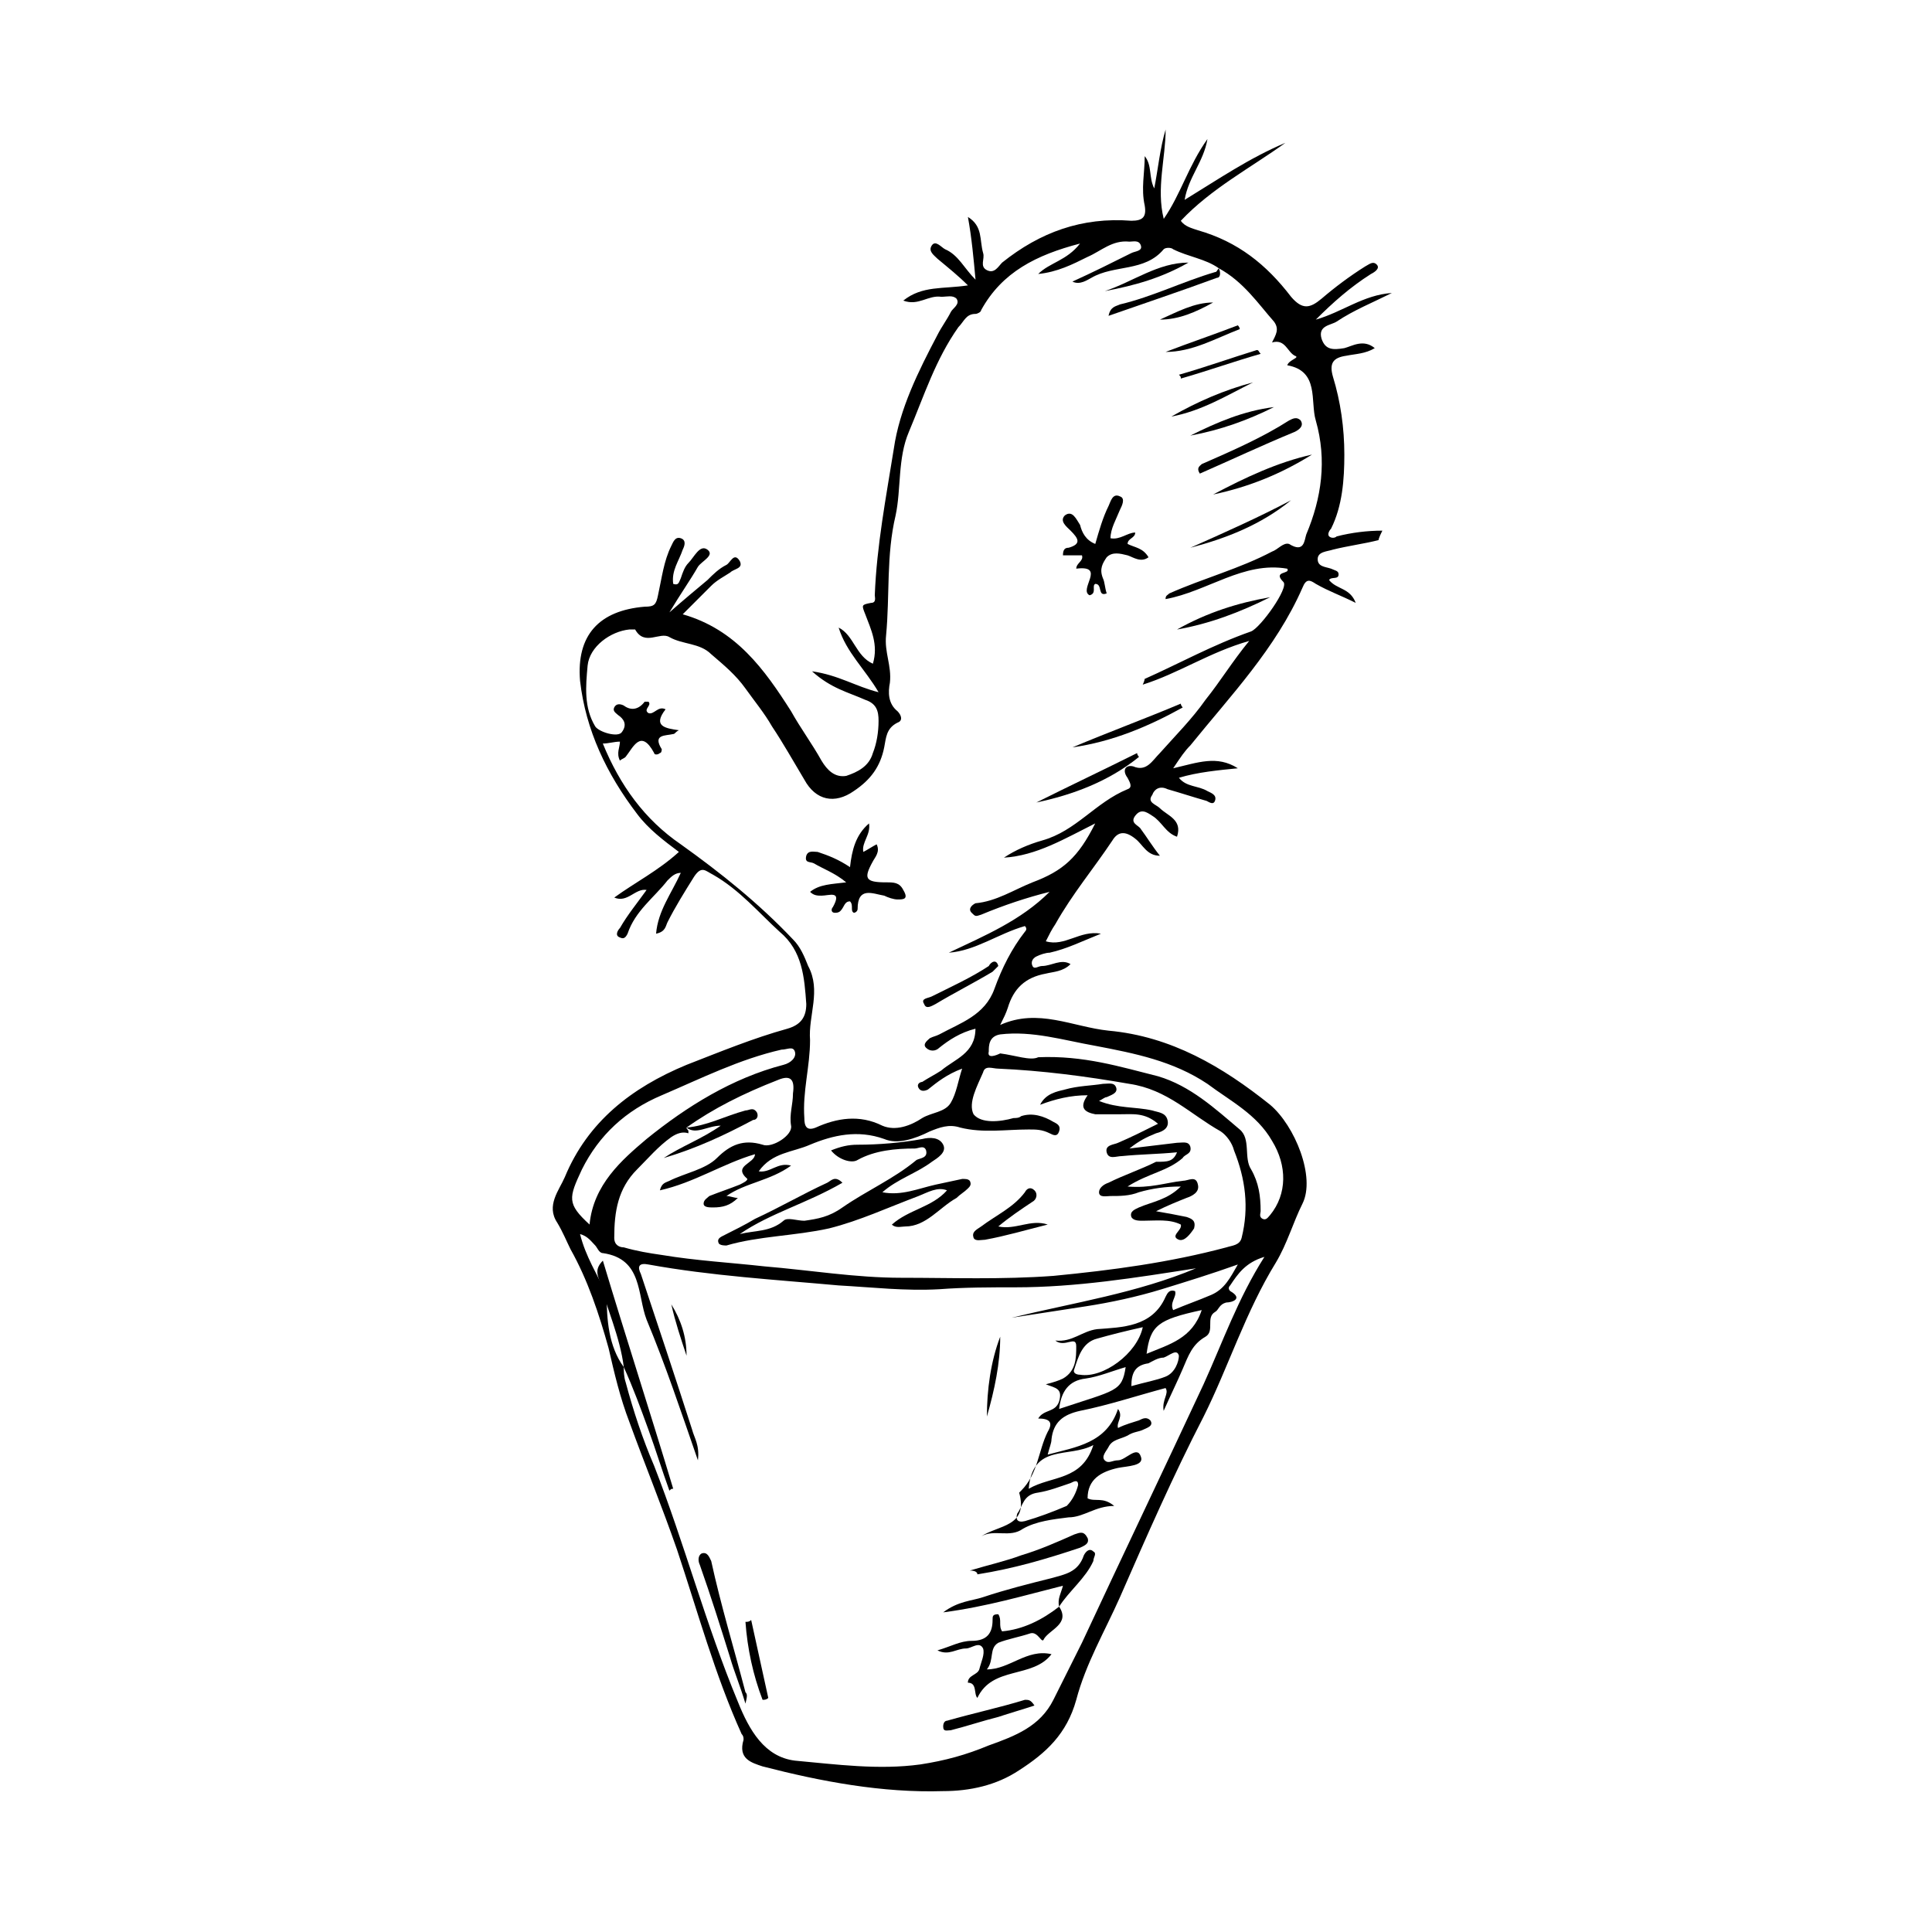 <?xml version="1.0" encoding="UTF-8"?>
<!-- Uploaded to: SVG Repo, www.svgrepo.com, Generator: SVG Repo Mixer Tools -->
<svg fill="#000000" width="800px" height="800px" version="1.1" viewBox="144 144 512 512" xmlns="http://www.w3.org/2000/svg">
 <g>
  <path d="m509.32 287.14c-4.031 1.008-8.062 1.512-12.09 2.519-1.512 0.504-4.031 0.504-4.031 2.519s2.016 2.016 3.527 2.519c1.008 0.504 2.016 0.504 2.016 1.512 0 1.512-2.016 0.504-2.519 1.512 2.016 2.519 5.543 2.016 7.055 6.047-4.031-2.016-7.055-3.023-10.578-5.039-1.512-1.008-2.519-1.512-3.527 1.008-7.055 16.121-19.145 28.719-29.727 41.816-1.512 1.512-2.519 3.023-4.535 6.047 6.551-1.512 11.586-3.527 17.129 0-5.039 0.504-10.578 1.008-15.617 2.519 2.016 2.519 5.039 2.016 7.559 3.527 1.008 0.504 2.519 1.008 2.016 2.519s-2.016 0-2.519 0c-3.527-1.008-6.551-2.016-10.078-3.023-2.016-1.008-3.527 0-4.031 1.512-1.512 2.016 1.008 2.519 2.016 3.527 2.016 2.016 6.047 3.023 4.535 7.559-3.023-1.008-4.031-4.031-6.551-5.543-1.512-1.008-3.023-2.016-4.535 0-1.512 2.016 1.008 2.519 1.512 3.527 1.512 2.016 3.023 4.535 5.039 7.055-3.527 0-4.535-3.023-6.551-4.535-2.519-2.016-4.535-2.016-6.047 0.504-5.039 7.559-10.578 14.105-15.113 22.168-1.008 1.512-1.512 2.519-2.519 4.535 5.039 1.512 9.07-3.023 14.609-2.016-5.039 2.016-9.07 4.031-13.602 5.039-1.008 0-2.519 0.504-3.527 1.008-1.008 0.504-1.512 1.512-1.008 2.519 0.504 1.008 1.512 0 2.519 0 2.519 0 5.039-2.016 7.559-0.504-2.016 2.016-4.535 2.016-6.551 2.519-5.543 1.008-8.566 4.031-10.078 9.07-0.504 1.512-1.008 2.519-2.016 4.535 10.078-4.535 19.145 0.504 28.719 1.512 16.625 1.512 30.23 9.574 42.824 19.648 6.551 5.543 12.09 19.145 8.566 26.199-2.519 5.039-4.031 10.578-7.055 15.617-8.062 13.098-12.594 27.711-19.145 40.809-8.062 15.617-15.113 31.738-22.168 47.863-4.031 9.07-9.07 17.633-11.586 27.207-2.519 9.07-8.062 14.105-15.113 18.641-6.047 4.031-13.098 5.543-20.152 5.543-16.121 0.504-32.242-2.519-47.863-6.551-3.023-1.008-6.551-2.016-5.039-7.055 0-0.504 0-1.008-0.504-1.512-7.055-15.617-11.586-32.242-17.129-48.871-4.031-11.586-8.566-22.672-12.594-33.754-2.519-6.551-4.031-13.098-5.543-19.648-2.519-9.07-5.543-18.137-10.078-26.199-1.008-2.016-2.016-4.535-3.527-7.055-3.023-4.535 0.504-8.566 2.016-12.09 6.047-14.609 17.633-23.68 32.242-29.727 9.07-3.527 17.633-7.055 26.703-9.574 3.527-1.008 5.039-3.023 5.039-6.551-0.504-7.055-1.008-14.105-7.055-19.145-5.543-5.039-10.578-11.082-17.633-15.113-2.016-1.008-3.023-2.519-5.039 0.504-2.519 4.031-5.039 8.062-7.055 12.09-0.504 1.008-0.504 2.519-3.023 3.023 0.504-6.047 4.031-10.578 6.551-16.121-1.512 0-2.519 1.008-3.527 2.016-3.527 4.535-8.566 8.062-10.578 14.105-0.504 1.008-1.008 1.512-2.016 1.008-1.512-0.504-0.504-2.016 0-2.519 2.016-3.527 4.535-6.551 7.055-10.078-3.023-0.504-5.039 3.527-8.566 2.016 5.543-4.031 11.586-7.055 17.129-12.09-4.031-3.023-8.062-6.047-11.082-10.078-8.062-10.578-13.602-22.168-15.113-35.266-1.008-12.09 5.039-18.641 17.129-19.648 2.519 0 3.023-0.504 3.527-3.023 1.008-4.535 1.512-9.07 3.527-13.098 0.504-1.008 1.008-2.519 2.519-2.016 1.512 0.504 1.008 2.016 0.504 3.023-1.008 3.023-3.023 5.543-2.519 9.07 1.512 0.504 1.512-0.504 2.016-1.512 0.504-1.512 1.008-3.023 2.016-4.031 1.512-1.512 3.023-5.039 5.039-3.527s-1.512 3.023-2.519 4.535c-2.016 3.527-4.535 7.055-7.559 12.09 4.031-3.527 7.055-6.047 10.078-8.566 1.512-1.512 3.023-3.023 5.039-4.031 1.008-0.504 2.016-3.527 3.527-1.008 1.008 2.016-1.512 2.016-2.519 3.023-1.512 1.008-3.527 2.016-5.039 3.527l-7.559 7.559c14.105 4.031 21.664 14.609 28.719 25.695 2.519 4.535 5.543 8.566 8.062 13.098 1.512 2.519 3.527 4.535 6.551 4.031 3.023-1.008 6.047-2.519 7.055-6.047 1.008-2.519 1.512-5.543 1.512-8.566 0-2.519-0.504-4.535-3.527-5.543-4.535-2.016-9.07-3.023-14.105-7.559 7.055 1.008 11.586 4.031 17.633 5.543-3.527-6.047-8.566-10.578-10.578-17.129 4.031 2.016 4.535 7.559 9.07 9.574 1.512-5.039-0.504-9.07-2.016-13.098-1.008-2.519-1.008-2.519 1.512-3.023 1.512 0 1.008-1.512 1.008-2.016 0.504-13.098 3.023-26.199 5.039-38.793 1.512-10.578 6.551-20.656 11.586-30.23 1.008-2.016 2.519-4.031 3.527-6.047 0.504-1.008 2.519-2.016 1.512-3.527-1.008-1.008-2.519-0.504-4.031-0.504-3.527-0.504-6.047 2.519-10.078 1.008 5.039-4.031 10.578-3.023 17.129-4.031-2.519-2.519-5.039-4.535-8.062-7.055-1.008-1.008-2.519-2.016-1.512-3.527 1.008-1.512 2.519 0.504 3.527 1.008 3.527 1.512 5.039 5.039 8.062 8.062-0.504-5.543-1.008-11.082-2.016-16.625 4.031 2.519 3.023 6.047 4.031 9.574 0.504 1.512-1.008 3.527 1.008 4.535s3.023-1.008 4.031-2.016c10.078-8.062 21.16-12.09 34.258-11.082 3.023 0 4.031-1.008 3.527-4.031-1.008-4.535 0-8.566 0-13.098 2.016 2.519 1.008 5.543 2.519 8.566 1.008-5.039 1.512-10.578 3.023-15.617 0 7.559-2.519 15.617-0.504 23.68 4.535-6.551 6.551-14.105 11.586-21.16-1.008 6.047-5.039 10.078-6.047 16.121 9.07-5.543 17.129-11.082 26.703-15.113-9.07 6.551-19.648 12.09-27.711 20.656 1.008 1.512 3.023 2.016 4.535 2.519 10.578 3.023 18.137 9.07 24.688 17.633 3.023 3.527 5.039 3.023 8.062 0.504 3.527-3.023 7.559-6.047 11.586-8.566 1.008-0.504 2.016-1.512 3.023-0.504 1.008 1.008-0.504 2.016-1.512 2.519-5.543 3.527-10.078 7.559-14.609 12.09 7.055-2.016 12.594-6.551 20.152-7.055-5.039 2.519-10.078 4.535-14.609 7.559-1.512 1.008-5.039 1.008-4.031 4.535 1.008 3.023 3.023 3.023 6.047 2.519 2.016-0.504 5.039-2.519 8.062 0-2.519 1.512-5.039 1.512-7.559 2.016-3.527 0.504-4.535 2.016-3.527 5.543 2.016 6.551 3.023 13.602 3.023 20.656 0 6.551-0.504 13.602-3.527 19.648-0.504 0.504-1.008 1.512-0.504 2.016 0.504 0.504 1.512 0.504 2.016 0 4.031-1.008 8.062-1.512 12.09-1.512-1.016 2.004-1.016 2.508-1.016 2.508zm-183.39 155.68c0 0.504 0.504 0.504 0.504 1.008v0.504c-1.512-0.504-3.023 0-4.535 1.008-3.527 2.519-6.047 5.543-9.07 8.566-5.039 5.039-6.047 11.082-6.047 18.137 0 2.016 1.512 2.519 2.519 2.519 3.527 1.008 6.551 1.512 10.078 2.016 9.07 1.512 18.137 2.016 27.207 3.023 12.09 1.008 24.184 3.023 36.273 3.023 13.098 0 26.703 0.504 40.305-0.504 15.617-1.512 30.73-3.527 45.848-7.559 1.512-0.504 3.527-0.504 4.031-2.519 2.016-8.062 1.008-15.617-2.016-23.176-0.504-2.016-2.016-4.031-3.527-5.039-8.062-4.535-14.105-11.082-24.184-12.594-11.586-2.016-23.176-3.527-34.762-4.031-1.512 0-3.527-1.008-4.031 1.008-1.512 3.527-4.031 8.062-2.519 11.082 2.016 2.519 7.055 2.016 10.578 1.008 0.504 0 1.512 0 2.016-0.504 3.023-1.008 6.047 0 8.566 1.512 1.008 0.504 2.016 1.008 1.512 2.519s-1.512 1.008-2.519 0.504c-2.016-1.008-3.527-1.008-5.543-1.008-6.047 0-12.09 1.008-18.137-0.504-3.023-1.008-5.543 0-8.062 1.008-4.031 2.016-8.566 3.527-12.09 2.016-7.055-2.519-13.602-1.008-19.648 1.512-4.535 2.016-10.078 2.016-13.602 7.055 3.023 0.504 5.039-2.519 8.566-1.512-5.543 4.031-12.09 4.535-17.129 8.062 1.008 0 2.016 0.504 3.023 0.504-2.016 2.016-4.031 2.519-6.551 2.519-1.008 0-2.519 0-2.519-1.008 0-1.008 1.008-1.512 1.512-2.016 2.519-1.008 5.543-2.016 8.062-3.023 1.008-0.504 2.016-1.008 2.016-1.512-4.031-3.527 2.016-4.031 2.016-6.551-8.566 2.519-16.121 7.559-25.191 9.574 0.504-2.016 1.512-2.016 2.519-2.519 4.031-2.016 9.574-3.023 12.594-6.047 3.527-3.527 7.055-5.039 12.09-3.527 2.519 1.008 8.062-2.519 7.559-5.039-0.504-3.023 0.504-5.543 0.504-8.566 0.504-3.527-0.504-5.039-4.031-3.527-9.066 3.527-17.129 7.559-24.184 12.598zm-16.625 63.477c0 1.008 0 2.519 0.504 4.031 2.016 7.559 4.535 15.113 7.559 22.168 8.062 20.656 13.602 41.816 22.168 62.473 3.023 7.559 7.055 14.609 15.113 15.617 11.082 1.008 22.168 2.519 33.25 1.008 6.551-1.008 12.09-2.519 18.137-5.039 7.055-2.519 13.602-5.039 17.129-12.09 2.519-5.039 5.039-10.078 7.559-15.113 10.578-22.672 21.664-45.848 32.242-68.52 5.039-11.082 9.07-22.672 16.121-33.754-5.039 1.512-7.055 4.535-9.07 7.559-0.504 0.504-0.504 1.008 0 1.512 3.527 2.016 0.504 3.023-1.008 3.023-2.016 0.504-2.016 2.016-3.023 2.519-2.519 1.512 0 5.039-2.519 6.551-3.527 2.016-4.535 5.039-6.047 8.566s-3.023 6.551-5.039 11.082c-0.504-3.023 1.512-4.535 0.504-6.047-7.559 2.016-15.113 4.535-22.672 6.047-4.535 1.008-7.055 3.023-7.559 7.559 0 1.008-0.504 2.016-1.008 4.031 7.559-2.016 15.617-3.023 18.641-12.09 1.512 2.016-0.504 3.527 0 5.039 2.016-1.008 4.031-1.512 5.543-2.016 1.008-0.504 2.016-1.008 3.023 0 1.008 1.512-1.008 2.016-2.016 2.519s-2.519 0.504-4.031 1.512c-2.016 1.008-4.031 1.008-5.039 3.023-0.504 1.008-2.016 2.519-1.008 3.527s2.016 0 3.527 0c2.016 0 5.039-4.031 6.047-1.008 1.008 2.519-3.527 2.519-6.047 3.023-4.535 1.008-8.062 3.023-8.062 8.062 2.016 1.008 4.031-0.504 7.055 2.016-5.039 0-8.062 3.023-12.09 3.023-4.031 0.504-8.566 1.008-12.09 3.023-3.527 2.519-7.559 0-11.082 2.016 4.535-3.023 12.594-2.519 10.078-11.586l0.504-0.504c4.535-4.535 4.535-10.578 7.055-15.617 1.512-2.519 0.504-3.527-2.519-3.527 1.512-2.519 4.535-1.512 5.543-4.535 1.008-3.527-1.008-3.527-3.527-4.535 2.016-0.504 3.527-1.008 4.535-1.512 3.527-2.016 3.527-5.543 3.527-8.566 0-3.023-3.023 0.504-5.543-1.512 4.535 0.504 7.055-2.519 11.082-3.023 6.551-0.504 14.609-0.504 18.137-8.566 0.504-1.008 1.008-2.016 2.519-1.512 0.504 1.512-1.512 3.023-0.504 5.039 3.527-1.512 6.551-2.519 10.078-4.031 3.527-1.512 5.039-4.535 7.055-8.062-7.055 2.519-13.602 4.535-20.152 6.551s-13.602 3.527-20.152 4.535c-6.551 1.008-13.098 2.016-19.648 3.023 16.625-4.031 33.25-6.551 48.871-13.098-16.121 2.519-31.738 5.039-47.863 5.039-6.551 0-13.602 0-20.152 0.504-9.07 0.504-17.633-0.504-26.703-1.008-16.625-1.512-33.754-2.519-50.383-5.543-2.519-0.504-3.023 0.504-2.016 2.519 4.535 13.602 9.07 27.207 13.602 41.312 0.504 2.016 2.016 4.031 1.512 8.062-4.535-13.098-8.566-25.191-13.602-37.281-2.519-6.551-1.008-16.121-11.586-17.633-1.008 0-1.512-1.512-2.016-2.016-1.008-1.008-2.016-2.519-4.031-3.023 1.512 6.047 4.535 10.578 7.055 16.121 0 6.535 0.504 13.59 4.535 19.129zm157.69-291.2c-3.527-2.519-8.062-3.023-12.09-5.039-0.504-0.504-2.016-0.504-2.519 0-5.039 6.047-13.098 4.031-19.145 7.559-1.008 0.504-3.023 2.016-5.039 1.008 5.543-2.519 10.578-5.039 15.617-7.559 1.008-0.504 3.023-0.504 2.519-2.016-0.504-1.512-2.016-1.008-3.023-1.008-4.535-0.504-7.559 2.519-11.082 4.031-4.031 2.016-8.062 4.031-13.098 4.535 3.023-3.023 7.559-3.527 11.082-8.062-11.586 3.023-20.656 7.559-26.199 17.633 0 0.504-1.008 1.008-1.512 1.008-2.519 0-3.023 2.016-4.535 3.527-6.047 8.566-9.07 18.137-13.098 27.711-3.023 7.055-2.016 15.113-3.527 22.168-2.519 10.578-1.512 21.16-2.519 31.738-0.504 4.535 1.512 8.062 1.008 12.594-0.504 2.519-0.504 5.543 2.016 7.559 1.008 1.008 1.512 2.519 0 3.023-3.023 1.512-3.023 4.031-3.527 6.551-1.008 5.039-3.527 8.566-8.062 11.586-5.039 3.527-10.078 2.519-13.098-3.023-3.023-5.039-5.543-9.574-8.566-14.105-2.016-3.527-4.535-6.551-7.055-10.078s-5.543-6.047-9.07-9.07c-3.023-3.023-7.559-2.519-11.082-4.535-2.519-1.512-6.551 2.519-9.07-2.016h-1.512c-5.039 0.504-10.578 4.535-11.082 9.574-0.504 5.543-1.008 11.082 2.016 16.121 1.008 1.512 6.047 3.023 7.055 1.512 1.512-2.016 0.504-3.527-1.008-4.535-0.504-0.504-1.512-1.008-1.008-2.016 0.504-1.008 1.512-1.008 2.519-0.504 2.016 1.512 4.031 1.008 5.543-1.008h1.008c1.008 1.008-1.512 2.016 0 3.023 1.512 0.504 2.519-2.016 4.535-1.008-3.527 4.535 0 5.039 3.527 5.543-1.008 0.504-1.008 1.008-1.512 1.008-2.016 0.504-5.543 0-3.023 4.031 0 0 0 1.008-0.504 1.008-0.504 0.504-1.512 0.504-1.512 0-3.527-6.551-5.543-1.512-7.559 1.008-0.504 0.504-1.008 0.504-1.512 1.008-1.008-2.016 0-3.527 0-5.039-1.512 0-3.023 0.504-4.535 0.504 4.535 11.082 11.082 20.152 20.656 26.703 10.578 7.559 20.656 15.617 29.727 25.191 2.016 2.016 3.023 4.535 4.031 7.055 3.527 6.551 0 13.098 0.504 19.648 0 7.055-2.016 13.602-1.512 20.656 0 2.016 0.504 3.527 3.023 2.519 5.543-2.519 11.586-3.527 17.633-0.504 3.527 1.512 7.559 0 10.578-2.016 2.519-1.512 6.047-1.512 7.559-4.031 1.512-2.519 2.016-6.047 3.023-9.07-4.031 1.512-6.551 3.527-9.07 5.543-1.008 0.504-2.016 0.504-2.519-0.504-0.504-1.008 0.504-1.512 1.008-1.512 1.512-1.008 3.527-2.016 5.039-3.023 3.527-3.023 9.07-4.535 9.07-11.082-4.031 1.008-7.055 3.023-9.574 5.039-1.008 1.008-2.519 1.008-3.527 0-1.008-1.008 0.504-2.016 1.008-2.519 1.008-0.504 1.512-0.504 2.519-1.008 5.543-3.023 12.09-5.039 14.609-12.09 2.016-5.543 4.535-10.578 8.062-15.113 0.504-0.504 0.504-1.008 0-1.512-7.055 2.016-13.098 6.551-20.152 7.055 9.574-4.535 19.145-8.566 26.703-16.121-6.047 1.512-12.09 3.527-18.137 6.047-1.512 0.504-1.512 0.504-2.519-0.504-1.008-1.008 0-2.016 1.008-2.519 5.543-0.504 10.078-3.527 15.113-5.543 8.062-3.023 12.09-6.551 16.625-15.617-8.062 4.031-15.617 8.566-24.184 9.07 3.023-2.016 6.551-3.527 10.078-4.535 9.07-2.519 14.105-10.078 22.672-13.602 1.512-0.504 0.504-2.016 0-3.023-1.512-2.016-0.504-3.527 1.512-3.023 3.527 1.512 5.039-1.512 7.055-3.527 4.031-4.535 8.566-9.07 12.09-14.105 4.031-5.039 7.055-10.078 11.586-15.617-10.578 3.023-18.641 8.566-28.215 11.586 0.504-1.008 0.504-1.512 0.504-1.512 9.07-4.031 18.137-9.07 28.215-12.594 2.519-1.008 10.078-11.586 8.566-13.098-3.023-3.023 2.016-2.016 1.008-3.527-11.586-2.016-21.16 6.047-32.242 8.062 0-1.008 0.504-1.008 1.008-1.512 9.07-4.031 18.641-6.551 27.207-11.082 1.512-0.504 3.023-2.519 4.535-2.016 4.031 2.519 4.031-1.008 4.535-2.519 4.031-9.574 5.543-19.648 2.519-30.23-1.512-5.039 1.008-13.098-7.559-14.609 0.504-1.512 3.527-2.016 2.016-2.519-2.016-1.008-2.519-4.535-6.047-3.527 1.008-2.016 2.016-3.527 0.504-5.543-4.031-4.543-8.062-10.586-14.613-14.113zm-47.859 209.08c12.09-0.504 21.664 2.519 31.738 5.039 8.566 2.519 15.113 8.566 21.664 14.105 3.023 2.519 1.008 7.559 3.023 10.578 2.016 3.527 2.519 7.055 2.519 11.082 0 0.504-0.504 1.512 0.504 2.016s1.512-0.504 2.016-1.008c4.535-5.543 4.535-13.098 0.504-19.648-4.031-7.055-11.082-10.578-17.129-15.113-9.07-6.047-19.145-8.062-29.727-10.078-8.566-1.512-16.625-4.031-25.191-3.023-3.023 0.504-3.023 3.023-3.023 4.535-0.504 2.016 2.016 1.008 3.023 0.504 4.031 0.508 8.062 2.019 10.078 1.012zm-118.9 44.336c1.008-10.578 8.566-17.129 15.113-22.672 10.578-8.566 22.672-16.121 36.273-19.648 2.016-0.504 3.527-2.016 3.023-3.527s-2.016-0.504-3.527-0.504c-11.082 2.519-21.16 7.559-31.738 12.09-9.574 4.031-16.625 10.578-21.16 19.648-3.527 7.562-4.031 9.074 2.016 14.613zm146.61 27.207c-4.535 1.008-8.566 2.016-12.09 3.023-4.031 1.008-5.039 5.039-6.047 8.062-0.504 1.008 0.504 1.512 1.512 1.512 6.047 1.004 15.113-5.543 16.625-12.598zm-17.129 41.816c0-1.512-1.008-1.008-2.016-0.504-3.023 1.008-5.543 2.016-8.566 2.519-4.031 0.504-4.031 3.527-5.543 5.543-0.504 1.512 0 2.519 2.016 2.016 3.527-1.008 7.559-2.519 11.082-4.031 1.516-1.512 2.523-3.527 3.027-5.543zm-5.039-20.152c15.113-5.039 16.625-4.535 17.633-11.082-3.527 1.008-7.055 2.519-10.578 3.023-4.535 0.5-6.551 3.523-7.055 8.059zm-8.059 21.16c6.047-3.527 14.105-2.016 17.129-11.586-6.551 3.523-16.121-0.508-17.129 11.586zm45.848-47.359c-11.586 2.519-13.602 4.031-14.609 11.586 6.043-2.516 12.09-4.027 14.609-11.586zm-18.645 20.152c3.527-1.008 6.551-1.512 9.07-2.519 2.519-1.008 3.527-4.031 3.527-5.543-0.504-2.016-2.519 0-4.031 0.504-1.512 0-3.023 1.008-4.031 1.512-3.527 0.504-4.535 2.519-4.535 6.047z"/>
  <path d="m325.94 442.82c5.543-0.504 10.078-3.023 15.617-4.535 1.008 0 2.016-1.008 3.023 0.504 0.504 1.008 0 2.016-1.008 2.016-7.559 4.031-15.113 7.559-23.68 10.078 4.535-3.023 10.078-5.039 15.113-8.566-3.523 0-6.547 2.516-9.066 0.504z"/>
  <path d="m372.79 369.77c1.008-0.504 2.519-1.512 3.527-2.016 1.008 2.016-0.504 3.527-1.008 4.535-2.519 4.535-2.016 5.543 3.527 5.543 2.016 0 3.527 0 4.535 2.016 1.512 2.519 0 2.519-1.512 2.519-1.008 0-2.519-0.504-3.527-1.008-3.023-0.504-7.055-2.519-7.055 3.527 0 0.504-0.504 1.008-1.008 1.008-1.008-0.504 0-2.016-1.008-3.023-1.512 0-1.512 1.512-2.519 2.519-0.504 0.504-1.008 0.504-1.512 0.504-1.008 0-1.008-1.008-0.504-1.512 2.519-4.535-1.008-3.023-3.023-3.023-1.008 0-2.016 0-3.023-1.008 2.519-2.016 5.543-2.016 9.574-2.519-3.023-2.519-6.047-3.527-8.566-5.039-1.008-0.504-2.519 0-2.016-2.016 0.504-1.512 2.016-1.008 3.023-1.008 3.023 1.008 5.543 2.016 8.566 4.031 0.504-4.535 1.512-8.566 5.039-11.586 0.504 3.019-2.016 5.035-1.512 7.555z"/>
  <path d="m434.26 288.15c1.008-3.527 2.016-7.055 3.527-10.078 0.504-1.008 1.008-3.527 3.023-2.519 1.512 0.504 0.504 2.519 0 3.527-1.008 2.519-2.519 5.039-2.519 7.559 2.519 0.504 4.535-1.512 6.551-1.512 0 1.512-2.016 1.512-2.016 3.023 2.016 1.008 4.031 1.008 5.543 3.527-2.016 1.512-4.031 0-5.543-0.504-2.016-0.504-4.031-1.008-5.543 0.504-1.008 1.512-2.016 3.023-1.008 5.543 0.504 1.008 0.504 2.519 1.008 4.031-2.519 1.008-1.008-2.519-3.023-2.519-1.008 0.504 0.504 2.519-1.512 3.023-3.023-1.512 4.535-8.062-3.527-7.055 0-1.512 2.016-2.016 1.512-3.527h-5.039c0-1.512 0.504-2.016 1.512-2.016 3.527-1.008 2.519-2.519 0.504-4.535-1.008-1.008-3.023-2.519-1.512-4.031 2.016-1.512 3.023 1.008 4.031 2.519 0.504 2.016 1.512 4.031 4.031 5.039z"/>
  <path d="m461.97 269.51c-1.008-1.512 0-2.016 0.504-2.519 8.062-3.527 16.121-7.055 23.176-11.586 1.008-0.504 2.016-1.008 3.023 0 1.008 1.512-0.504 2.519-1.512 3.023-8.566 3.523-17.133 7.555-25.191 11.082z"/>
  <path d="m491.69 264.47c-8.062 5.039-16.625 8.566-26.199 10.578 8.566-4.531 17.133-8.562 26.199-10.578z"/>
  <path d="m428.21 342.06c9.574-4.031 19.145-7.559 28.719-11.586 0 0.504 0.504 1.008 0.504 1.008-9.07 5.039-18.641 9.07-29.223 10.578z"/>
  <path d="m418.64 356.67c9.07-4.535 17.633-8.566 26.703-13.098 0 0.504 0.504 1.008 0.504 1.008-8.062 6.547-17.637 10.074-27.207 12.09z"/>
  <path d="m459.45 289.16c9.07-4.031 18.137-8.062 26.703-12.594-8.062 6.547-17.133 10.074-26.703 12.594z"/>
  <path d="m408.56 400-1.512 1.512c-5.039 3.023-10.078 5.543-15.113 8.566-1.008 0.504-2.519 1.512-3.023 0-1.008-1.512 1.008-1.512 2.016-2.016 5.039-2.519 10.578-5.039 15.113-8.062 0.504-1.008 2.016-2.016 2.519 0z"/>
  <path d="m458.95 213.59c-7.055 4.031-14.105 6.047-22.168 7.559 7.555-2.519 14.105-7.559 22.168-7.559z"/>
  <path d="m467 215.1c0.504 1.008 0.504 2.519-0.504 2.519-9.574 3.527-18.641 6.551-28.719 10.078 0.504-2.519 2.016-2.519 3.023-3.023 8.566-2.016 16.625-6.047 25.191-8.566 0.504 0 0.504-0.504 1.008-1.008z"/>
  <path d="m480.61 302.26c-8.062 4.031-16.121 7.055-24.688 8.566 8.059-4.535 16.121-7.055 24.688-8.566z"/>
  <path d="m459.45 259.44c7.055-3.527 14.105-6.551 22.168-7.559-7.055 3.527-14.109 6.047-22.168 7.559z"/>
  <path d="m476.07 245.33c-7.055 3.527-13.602 7.559-21.664 9.07 7.055-4.031 14.105-7.055 21.664-9.07z"/>
  <path d="m478.09 237.77c-7.055 2.016-14.105 4.535-21.16 6.551 0-0.504 0-0.504-0.504-1.008 7.055-2.016 14.105-4.535 20.656-6.551 0.504 0 0.504 0.504 1.008 1.008z"/>
  <path d="m472.55 231.22c-6.551 2.519-12.594 6.047-19.648 6.047 6.551-2.519 12.594-4.535 19.145-7.055 0 0 0.504 0.504 0.504 1.008z"/>
  <path d="m451.39 228.7c4.535-2.016 9.07-4.535 14.105-4.535-4.531 2.519-9.066 4.535-14.105 4.535z"/>
  <path d="m424.68 569.78c3.023 4.535-2.519 6.047-4.031 8.566-0.504 1.512-1.512-2.016-3.527-1.512-3.023 1.008-6.047 1.512-8.566 2.519-2.519 1.512-1.008 4.535-3.023 7.055 6.047 0 10.578-5.543 17.129-4.031-5.039 6.551-15.617 3.023-19.648 11.586-1.008-1.008 0-4.031-2.519-4.031 0-2.016 2.519-2.016 3.023-3.527 0.504-2.016 1.512-4.031 1.008-5.543-1.008-2.016-3.023 0-4.535 0-2.519 0-4.535 2.016-7.559 0.504 3.527-1.008 6.047-2.519 9.07-2.519 4.031 0 5.543-2.016 5.543-5.543 0-1.008 0-1.512 1.512-1.512 1.008 1.512 0 3.023 1.008 4.535 5.547-0.5 10.586-3.019 15.117-6.547z"/>
  <path d="m424.68 569.78c-0.504-2.016 0.504-3.527 1.008-5.543-10.078 2.519-20.152 5.543-31.738 7.055 4.031-3.023 7.559-3.023 10.578-4.031 6.047-2.016 12.09-3.527 18.137-5.039 3.527-1.008 7.055-1.512 8.566-6.047 0.504-1.008 1.512-2.016 2.519-1.008 1.008 0.504 0 1.512 0 2.519-2.016 4.539-6.551 8.062-9.07 12.094z"/>
  <path d="m309.31 506.3c-1.008-8.062-4.535-15.617-6.551-23.176-0.504-1.512-1.008-3.023 1.008-5.039 6.047 20.152 12.594 40.305 18.641 60.457-0.504 0-0.504 0-1.008 0.504-2.016-5.543-3.527-10.578-5.543-16.121-2.012-5.539-4.027-11.082-6.547-16.625z"/>
  <path d="m341.55 595.48c-1.512-5.039-3.023-8.566-4.031-12.09-2.519-8.062-5.039-16.121-8.062-24.688-0.504-1.008-0.504-2.519 0.504-3.023 1.512-0.504 2.016 1.008 2.519 2.016 2.519 11.586 6.047 23.176 9.07 34.762 0.504 0.504 0.504 1.008 0 3.023z"/>
  <path d="m401.01 560.21c5.039-1.512 9.574-2.519 13.602-4.031 5.039-1.512 9.574-3.527 14.105-5.543 1.512-0.504 2.519-1.008 3.527 1.008 0.504 1.512-1.008 2.016-2.016 2.519-9.07 3.023-17.633 5.543-27.207 7.055 0-0.504-0.504-1.008-2.012-1.008z"/>
  <path d="m418.14 595.98c-3.023 1.008-6.551 2.016-9.574 3.023-4.031 1.008-8.566 2.519-12.594 3.527-1.008 0-2.016 0.504-2.016-1.008 0-1.008 0.504-1.512 1.008-1.512 7.055-2.016 14.105-3.527 20.656-5.543 1.008 0 1.512 0 2.519 1.512z"/>
  <path d="m405.54 519.4c0-7.055 1.008-14.609 3.527-21.16 0 7.051-1.512 14.105-3.527 21.16z"/>
  <path d="m346.09 594.47c-2.519-6.551-4.031-13.602-4.535-20.656 0.504 0 1.008 0 1.512-0.504 1.512 7.055 3.023 13.602 4.535 20.656-0.504 0.504-1.008 0.504-1.512 0.504z"/>
  <path d="m321.91 489.68c2.519 4.031 4.031 8.566 4.031 13.602-1.512-4.531-3.023-9.066-4.031-13.602z"/>
  <path d="m340.05 471.04c4.031-1.008 8.062-0.504 11.586-3.527 1.008-1.008 3.527 0 5.543 0 3.527-0.504 6.551-1.008 10.078-3.527 6.551-4.535 13.602-7.559 19.648-12.594 1.008-0.504 3.023-0.504 2.519-2.519-0.504-1.512-2.016-0.504-3.023-0.504-5.039 0-10.578 0.504-15.113 3.023-1.512 1.008-5.039 0-7.055-2.519 2.519-1.008 4.535-1.512 7.055-1.512 5.543 0 11.586-0.504 17.129-1.512 2.016-0.504 4.535-0.504 5.543 1.512 1.008 2.016-1.512 3.527-3.023 4.535-4.031 3.023-9.07 4.535-13.098 8.062 5.039 1.008 9.574-1.008 14.105-2.016 2.519-0.504 4.535-1.008 7.055-1.512 1.008 0 1.512 0 2.016 0.504 0.504 1.008 0 1.512-0.504 2.016-1.008 1.008-2.016 1.512-3.023 2.519-4.535 2.519-8.062 7.559-13.602 7.559-1.008 0-2.519 0.504-3.527-0.504 4.535-4.031 10.578-4.535 14.609-9.07-2.519-1.008-5.039 0.504-7.559 1.512-8.062 3.023-15.617 6.551-23.68 8.566-9.07 2.016-18.641 2.016-27.207 4.535-0.504 0-1.512 0-2.016-0.504-0.504-1.008 0-1.512 1.008-2.016 3.023-1.512 6.047-3.023 8.566-4.535 6.551-3.023 12.594-6.551 19.145-9.574 1.008-0.504 2.016-2.016 4.031 0-9.574 5.543-19.148 8.059-27.207 13.602z"/>
  <path d="m455.92 449.37c-5.039 0.504-9.574 0.504-14.609 1.008-1.512 0-3.527 1.008-4.031-1.008s2.016-2.016 3.023-2.519c3.527-1.512 6.551-3.023 10.578-5.039-3.527-3.023-6.551-2.519-10.078-2.519h-6.551c-2.519-0.504-4.535-1.512-2.016-5.039-4.535 0-8.566 1.008-12.594 2.519 1.512-3.023 4.535-3.527 6.551-4.031 3.527-1.008 7.055-1.008 10.078-1.512 1.512 0 3.023-0.504 3.527 1.008 0.504 1.512-1.512 2.016-2.519 2.519-0.504 0-1.008 0.504-2.016 1.008 5.039 2.016 9.574 1.512 14.105 2.519 1.512 0.504 3.527 0.504 4.031 2.519 0.504 2.016-1.008 3.023-3.023 3.527-2.519 1.008-4.535 2.016-7.055 4.031 4.031-0.504 8.566-1.008 12.594-1.512 1.512 0 3.023-0.504 3.527 1.008 0.504 2.016-1.512 2.016-2.016 3.023-4.031 3.527-9.07 4.031-14.609 7.559 6.047 0.504 10.078-1.008 14.609-1.512 1.512 0 3.527-1.512 4.031 1.008 0.504 2.016-1.512 3.023-3.023 3.527-2.519 1.008-5.039 2.016-8.062 3.527 3.023 0.504 5.543 1.008 8.062 1.512 1.512 0.504 2.519 1.008 2.016 3.023-1.008 1.512-2.519 3.527-4.031 3.023-2.519-1.008 1.008-2.519 0.504-4.031-3.023-1.512-6.551-1.008-10.078-1.008-1.008 0-2.519 0-3.023-1.008-0.504-1.512 1.008-2.016 2.016-2.519 3.527-1.512 7.559-2.016 11.082-5.543-4.031 0-7.559 0.504-11.082 1.512-2.519 1.008-5.039 1.008-7.559 1.008-1.008 0-3.023 0.504-3.023-1.008 0-1.008 1.008-2.016 2.519-2.519 4.031-2.016 8.566-3.527 12.594-5.543 3.031 0 4.543 0 5.551-2.519z"/>
  <path d="m408.56 469.02c4.535 1.008 8.566-2.016 13.098-0.504-6.047 1.512-11.082 3.023-16.625 4.031-1.008 0-2.519 0.504-3.023-0.504-0.504-1.512 0.504-2.016 2.016-3.023 4.031-3.023 8.566-5.039 11.586-9.07 0.504-1.008 1.512-1.512 2.519-0.504 1.008 1.008 0.504 2.519-0.504 3.023-3.019 2.016-6.043 4.031-9.066 6.551z"/>
 </g>
</svg>